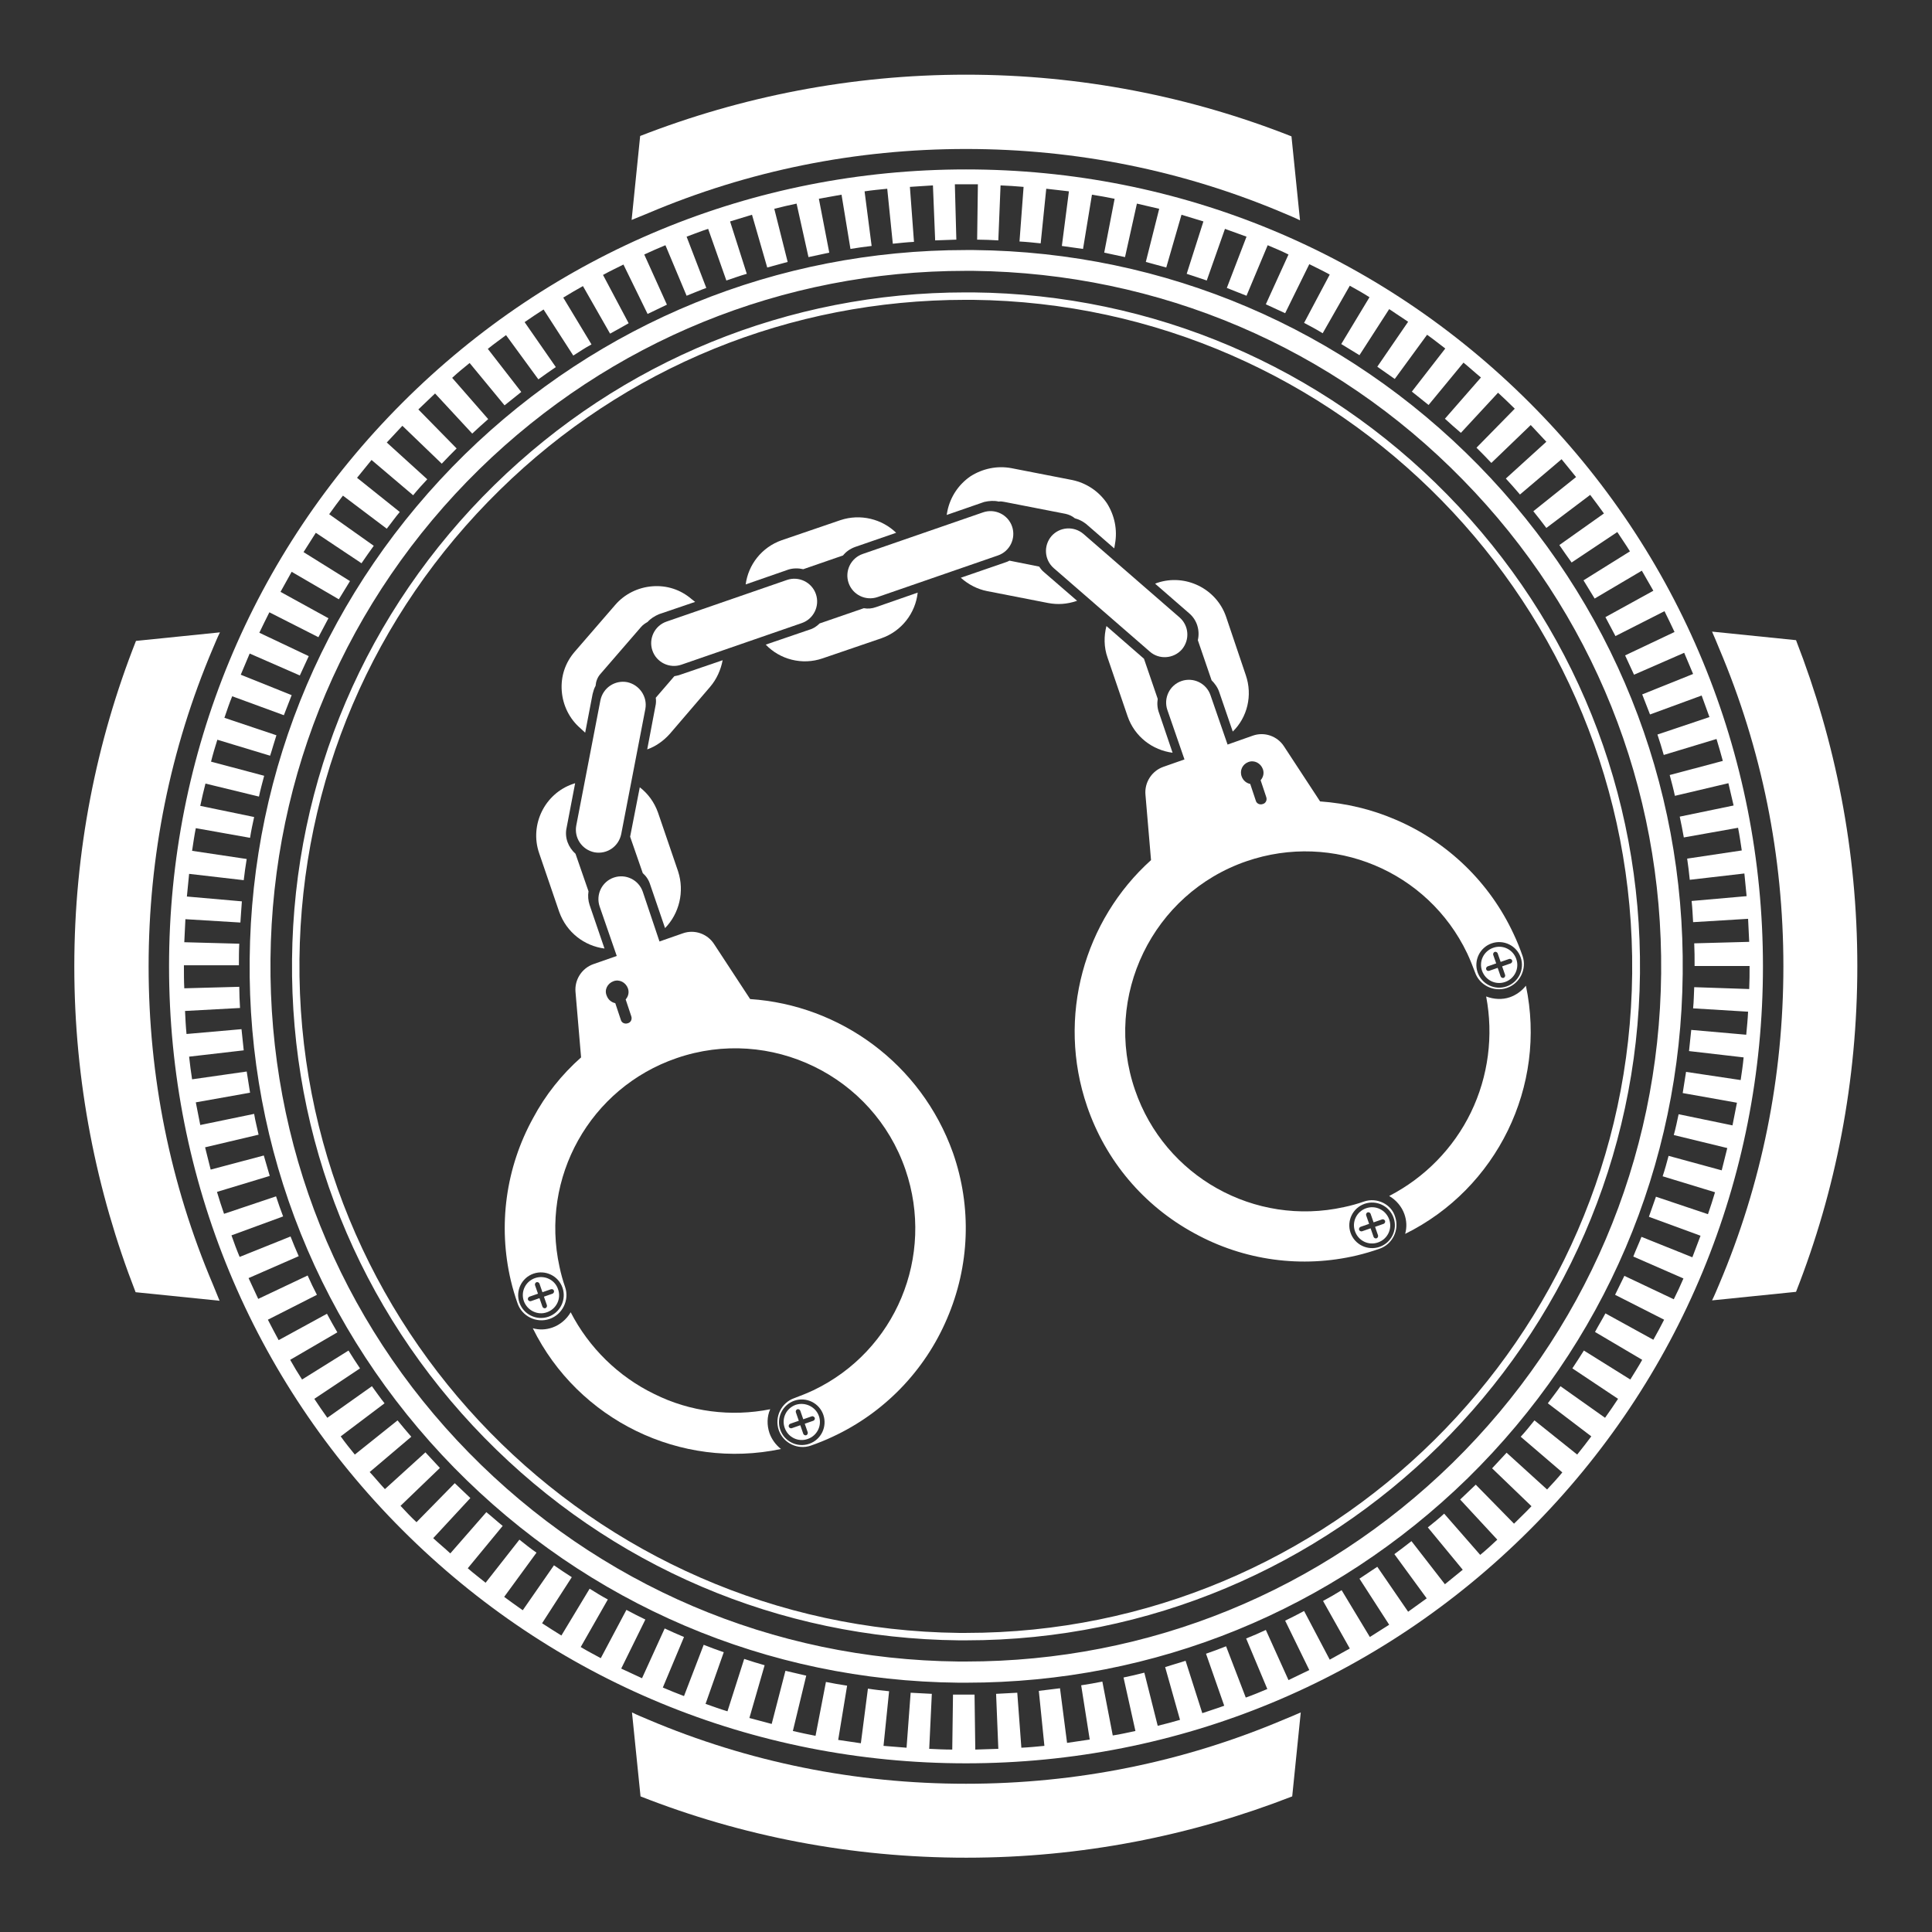 <?xml version="1.0" encoding="utf-8"?>
<!-- Generator: Adobe Illustrator 22.1.0, SVG Export Plug-In . SVG Version: 6.00 Build 0)  -->
<svg version="1.1" baseProfile="tiny" id="Layer_1" xmlns="http://www.w3.org/2000/svg" xmlns:xlink="http://www.w3.org/1999/xlink"
	 x="0px" y="0px" width="520px" height="520px" viewBox="0 0 520 520" xml:space="preserve">
<rect x="0" y="0" width="520" height="520" fill="#333333" stroke="none"/>
<g>
	<path fill="#FFFFFF" d="M260.1,452.9c-0.7,0-1.4,0-2.1,0c-51.5-0.5-99.7-21.1-135.8-57.9c-36-36.8-55.6-85.4-55-136.9
		c0.5-51.5,21.1-99.7,57.9-135.8c36.3-35.5,84.1-55,134.9-55c0.7,0,1.4,0,2.1,0c51.5,0.5,99.7,21.1,135.8,57.9
		c36,36.8,55.6,85.4,55,136.9c-0.5,51.5-21.1,99.7-57.9,135.8C358.6,433.4,310.8,452.9,260.1,452.9z M259.9,72.9
		c-49.2,0-95.6,18.9-130.9,53.4c-35.7,35-55.7,81.8-56.2,131.8c-0.5,50,18.4,97.2,53.4,132.9c35,35.7,81.8,55.7,131.8,56.2
		c0.7,0,1.4,0,2,0c49.2,0,95.6-18.9,130.9-53.4c35.7-35,55.7-81.8,56.2-131.8l2.8,0l-2.8,0c0.5-50-18.4-97.2-53.4-132.9
		C358.8,93.4,312,73.5,262,72.9C261.3,72.9,260.6,72.9,259.9,72.9z"/>
</g>
<g>
	<path fill="#FFFFFF" d="M260,441.5c-0.7,0-1.3,0-1.9,0c-48.4-0.5-93.8-19.9-127.7-54.5c-33.9-34.6-52.3-80.4-51.8-128.8
		s19.9-93.8,54.5-127.7c34.1-33.4,79.1-51.8,126.8-51.8c0.7,0,1.3,0,2,0c48.4,0.5,93.8,19.9,127.7,54.5
		c33.9,34.6,52.3,80.4,51.8,128.8l-1,0l1,0C440.3,361.4,359.1,441.5,260,441.5z M259.9,80.7c-47.2,0-91.7,18.1-125.4,51.2
		c-34.2,33.5-53.4,78.4-53.9,126.3c-1,98.9,78.6,180.2,177.5,181.3c0.6,0,1.3,0,1.9,0c98,0,178.3-79.2,179.3-177.5
		c1-98.9-78.6-180.2-177.5-181.3C261.2,80.7,260.6,80.7,259.9,80.7z"/>
</g>
<path fill="#FFFFFF" d="M411.7,108.4C371.2,67.9,317.3,45.6,260,45.6s-111.2,22.3-151.7,62.8c-40.5,40.5-62.8,94.4-62.8,151.7
	s22.3,111.2,62.8,151.7c40.5,40.5,94.4,62.8,151.7,62.8s111.2-22.3,151.7-62.8c40.5-40.5,62.8-94.4,62.8-151.7
	S452.2,148.9,411.7,108.4z M407.5,410.1l-10.3-10.5c-1.4,1.3-2.8,2.7-4.2,4l10,10.8c-1.5,1.4-3,2.8-4.6,4.1l-9.7-11.1
	c-1.4,1.3-2.9,2.5-4.4,3.7l9.4,11.4c-1.6,1.3-3.2,2.6-4.8,3.9l-9-11.6c-1.5,1.2-3,2.3-4.6,3.5l8.7,11.9c-1.7,1.2-3.3,2.4-5,3.6
	l-8.3-12.1c-1.6,1.1-3.2,2.1-4.8,3.2l8,12.4c-1.7,1.1-3.5,2.2-5.2,3.3l-7.6-12.6c-1.6,1-3.3,2-5,2.9l7.2,12.8c-1.8,1-3.6,2-5.4,3
	l-6.9-13.1c-1.7,0.9-3.4,1.8-5.1,2.6l6.5,13.3c-1.9,0.9-3.7,1.8-5.6,2.7l-6.1-13.5c-1.7,0.8-3.5,1.6-5.3,2.3l5.7,13.6
	c-1.9,0.8-3.8,1.6-5.8,2.3l-5.3-13.8c-1.8,0.7-3.6,1.4-5.4,2l4.9,14c-1.9,0.7-3.9,1.3-5.9,2l-4.5-14.1c-1.8,0.6-3.7,1.1-5.5,1.7
	l4,14.2c-2,0.6-4,1.1-6,1.6l-3.6-14.3c-1.9,0.5-3.7,0.9-5.6,1.3l3.2,14.4c-2,0.4-4,0.9-6.1,1.2l-2.8-14.5c-1.9,0.4-3.8,0.7-5.7,1
	l2.3,14.6c-2,0.3-4.1,0.6-6.1,0.9l-1.9-14.7c-1.9,0.2-3.8,0.5-5.7,0.7l1.5,14.8c-2,0.2-4.1,0.4-6.2,0.5l-1.1-14.8
	c-1.9,0.1-3.8,0.2-5.7,0.3l0.6,14.8c-2.1,0.1-4.1,0.1-6.2,0.2l-0.2-14.8c-1.9,0-3.8,0-5.8,0l-0.2,14.8c-2.1,0-4.1-0.1-6.2-0.2
	l0.7-14.8c-1.9-0.1-3.8-0.2-5.7-0.3l-1.1,14.8c-2.1-0.2-4.1-0.3-6.2-0.5l1.5-14.7c-1.9-0.2-3.8-0.4-5.7-0.7l-1.9,14.7
	c-2-0.3-4.1-0.6-6.1-0.9l2.4-14.6c-1.9-0.3-3.8-0.6-5.7-1l-2.8,14.5c-2-0.4-4-0.8-6.1-1.3L217,451c-1.9-0.4-3.7-0.9-5.6-1.3
	l-3.7,14.3c-2-0.5-4-1.1-6-1.6l4.1-14.2c-1.8-0.5-3.7-1.1-5.5-1.7l-4.5,14.1c-2-0.6-3.9-1.3-5.9-2l4.9-13.9c-1.8-0.6-3.6-1.3-5.4-2
	l-5.3,13.8c-1.9-0.7-3.8-1.5-5.7-2.3l5.7-13.6c-1.7-0.7-3.5-1.5-5.2-2.3l-6.1,13.4c-1.9-0.9-3.7-1.7-5.6-2.6l6.5-13.2
	c-1.7-0.8-3.4-1.7-5.1-2.6l-6.9,13c-1.8-1-3.6-1.9-5.4-3l7.3-12.8c-1.7-0.9-3.3-1.9-4.9-2.9l-7.6,12.6c-1.8-1.1-3.5-2.2-5.2-3.3
	l8-12.4c-1.6-1-3.2-2.1-4.8-3.2l-8.4,12.1c-1.7-1.2-3.4-2.4-5-3.6l8.7-11.9c-1.6-1.1-3.1-2.3-4.6-3.5l-9.1,11.6
	c-1.6-1.3-3.2-2.5-4.8-3.9l9.4-11.4c-1.5-1.2-2.9-2.5-4.4-3.7l-9.7,11.1c-1.5-1.4-3.1-2.7-4.6-4.1l10-10.8c-1.4-1.3-2.8-2.7-4.2-4
	l-10.3,10.5c-1.5-1.4-2.9-2.9-4.3-4.4l10.6-10.2c-1.3-1.4-2.6-2.8-3.9-4.2l-10.9,9.9c-1.4-1.5-2.7-3.1-4.1-4.6l11.2-9.5
	c-1.2-1.4-2.5-2.9-3.7-4.4l-11.5,9.2c-1.3-1.6-2.6-3.2-3.8-4.9l11.8-8.9c-1.2-1.5-2.3-3.1-3.4-4.6l-12,8.5c-1.2-1.7-2.4-3.4-3.5-5.1
	l12.3-8.2c-1.1-1.6-2.1-3.2-3.1-4.8l-12.5,7.8c-1.1-1.7-2.2-3.5-3.2-5.3l12.7-7.4c-1-1.7-1.9-3.3-2.8-5l-13,7.1
	c-1-1.8-1.9-3.6-2.9-5.5l13.2-6.7c-0.9-1.7-1.7-3.4-2.5-5.2l-13.3,6.3c-0.9-1.9-1.7-3.7-2.6-5.6l13.5-5.9c-0.8-1.8-1.5-3.5-2.2-5.3
	l-13.7,5.5c-0.8-1.9-1.5-3.8-2.2-5.8l13.9-5.1c-0.7-1.8-1.3-3.6-1.9-5.4l-14,4.7c-0.7-2-1.3-3.9-1.9-5.9l14.2-4.3
	c-0.5-1.8-1.1-3.7-1.6-5.5l-14.3,3.8c-0.5-2-1-4-1.5-6l14.4-3.4c-0.4-1.9-0.9-3.7-1.2-5.6l-14.5,3c-0.4-2-0.8-4-1.2-6.1l14.6-2.6
	c-0.3-1.9-0.6-3.8-0.9-5.7l-14.7,2.1c-0.3-2-0.6-4.1-0.8-6.1l14.7-1.7c-0.2-1.9-0.4-3.8-0.6-5.7l-14.8,1.3c-0.2-2-0.3-4.1-0.4-6.2
	l14.8-0.8c-0.1-1.9-0.2-3.8-0.2-5.7l-14.8,0.4c-0.1-2-0.1-4-0.1-6c0-0.1,0-0.1,0-0.2l14.8,0c0-1.9,0-3.9,0.1-5.8l-14.8-0.4
	c0.1-2.1,0.2-4.1,0.3-6.2l14.8,0.9c0.1-1.9,0.3-3.9,0.4-5.7l-14.8-1.3c0.2-2.1,0.4-4.1,0.6-6.1l14.7,1.7c0.2-1.9,0.5-3.8,0.8-5.7
	l-14.7-2.2c0.3-2,0.6-4.1,1-6.1l14.6,2.6c0.3-1.9,0.7-3.8,1.1-5.6l-14.5-3c0.4-2,0.9-4,1.4-6l14.4,3.5c0.4-1.9,0.9-3.7,1.4-5.6
	L56.8,205c0.5-2,1.1-4,1.7-5.9l14.2,4.3c0.6-1.8,1.1-3.7,1.7-5.5l-14-4.7c0.7-2,1.3-3.9,2.1-5.8l13.9,5.1c0.7-1.8,1.4-3.6,2.1-5.4
	l-13.7-5.5c0.8-1.9,1.6-3.8,2.4-5.7l13.5,5.9c0.8-1.7,1.6-3.5,2.4-5.2l-13.3-6.3c0.9-1.9,1.8-3.7,2.7-5.5l13.2,6.7
	c0.9-1.7,1.8-3.4,2.7-5.1l-12.9-7.1c1-1.8,2-3.6,3-5.4l12.7,7.4c1-1.6,2-3.3,3-4.9l-12.5-7.8c1.1-1.7,2.2-3.5,3.3-5.2l12.3,8.2
	c1.1-1.6,2.2-3.2,3.3-4.7l-12-8.5c1.2-1.7,2.4-3.3,3.7-5l11.8,8.9c1.2-1.5,2.3-3.1,3.5-4.5l-11.5-9.2c1.3-1.6,2.6-3.2,3.9-4.8
	l11.2,9.5c1.2-1.5,2.5-2.9,3.8-4.3l-10.9-9.9c1.4-1.5,2.8-3,4.2-4.5l10.6,10.2c1.3-1.4,2.7-2.8,4-4.1l-10.3-10.5
	c1.5-1.4,3-2.9,4.5-4.3l10,10.8c1.4-1.3,2.8-2.6,4.3-3.9l-9.7-11.1c1.5-1.4,3.1-2.7,4.7-4l9.4,11.4c1.5-1.2,3-2.4,4.5-3.6l-9-11.6
	c1.6-1.3,3.3-2.5,4.9-3.7l8.7,11.9c1.5-1.1,3.1-2.2,4.7-3.3l-8.4-12.1c1.7-1.2,3.4-2.3,5.1-3.4l8,12.4c1.6-1,3.2-2.1,4.9-3
	l-7.6-12.6c1.8-1.1,3.5-2.1,5.3-3.1l7.3,12.8c1.7-0.9,3.4-1.9,5-2.8l-6.9-13c1.8-1,3.7-1.9,5.5-2.8l6.5,13.3
	c1.7-0.8,3.5-1.7,5.2-2.5l-6.1-13.5c1.9-0.9,3.8-1.7,5.7-2.5l5.7,13.6c1.8-0.7,3.6-1.5,5.3-2.1l-5.3-13.8c1.9-0.7,3.9-1.5,5.8-2.1
	l4.9,13.9c1.8-0.6,3.7-1.3,5.5-1.8l-4.5-14.1c2-0.6,3.9-1.2,5.9-1.8l4.1,14.2c1.8-0.5,3.7-1,5.5-1.5l-3.6-14.3c2-0.5,4-1,6-1.4
	l3.2,14.4c1.9-0.4,3.8-0.8,5.6-1.2l-2.8-14.5c2-0.4,4-0.7,6.1-1.1l2.4,14.6c1.9-0.3,3.8-0.6,5.7-0.8l-1.9-14.7
	c2-0.3,4.1-0.5,6.1-0.7l1.5,14.8c1.9-0.2,3.8-0.4,5.7-0.5l-1.1-14.8c2-0.1,4.1-0.3,6.2-0.4l0.6,14.8c1.9-0.1,3.8-0.1,5.7-0.2
	L257,49.6c1,0,2,0,3,0c1.1,0,2.1,0,3.2,0L263,64.5c1.9,0,3.8,0.1,5.7,0.2l0.6-14.8c2.1,0.1,4.1,0.2,6.2,0.4L274.4,65
	c1.9,0.1,3.8,0.3,5.7,0.5l1.5-14.7c2.1,0.2,4.1,0.5,6.1,0.7l-1.9,14.7c1.9,0.3,3.8,0.5,5.7,0.8l2.4-14.6c2,0.3,4.1,0.7,6.1,1.1
	L297.2,68c1.9,0.4,3.8,0.8,5.6,1.2l3.2-14.4c2,0.5,4,0.9,6,1.4l-3.6,14.3c1.8,0.5,3.7,1,5.5,1.5l4.1-14.2c2,0.6,4,1.2,5.9,1.8
	l-4.5,14.1c1.8,0.6,3.7,1.2,5.4,1.8l4.9-13.9c1.9,0.7,3.9,1.4,5.8,2.1l-5.3,13.8c1.8,0.7,3.5,1.4,5.3,2.1l5.7-13.6
	c1.9,0.8,3.8,1.6,5.6,2.5l-6.1,13.4c1.7,0.8,3.5,1.6,5.2,2.4l6.5-13.2c1.8,0.9,3.7,1.8,5.5,2.8l-6.9,13c1.7,0.9,3.4,1.8,5,2.8
	l7.3-12.8c1.8,1,3.6,2,5.3,3.1l-7.6,12.6c1.6,1,3.3,2,4.9,3l8-12.4c1.7,1.1,3.4,2.3,5.1,3.4l-8.3,12.1c1.6,1.1,3.1,2.2,4.7,3.3
	l8.7-11.9c1.7,1.2,3.3,2.5,4.9,3.7l-9,11.6c1.5,1.2,3,2.4,4.5,3.6l9.4-11.4c1.6,1.3,3.1,2.7,4.7,4l-9.7,11.1
	c1.4,1.3,2.9,2.6,4.3,3.8l10-10.8c1.5,1.4,3,2.8,4.5,4.3l-10.3,10.5c1.3,1.3,2.7,2.7,4,4.1l10.6-10.2c1.4,1.5,2.8,3,4.2,4.5
	l-10.9,9.9c1.3,1.4,2.6,2.9,3.8,4.3l11.2-9.5c1.3,1.6,2.6,3.2,3.9,4.8l-11.5,9.2c1.2,1.5,2.4,3,3.5,4.5l11.8-8.9
	c1.2,1.6,2.5,3.3,3.7,5l-12,8.5c1.1,1.6,2.2,3.2,3.3,4.7l12.3-8.2c1.1,1.7,2.3,3.4,3.4,5.2l-12.5,7.8c1,1.6,2,3.3,3,4.9l12.7-7.5
	c1,1.8,2.1,3.6,3.1,5.4l-12.9,7.1c0.9,1.7,1.8,3.4,2.7,5.1l13.2-6.7c0.9,1.8,1.8,3.7,2.7,5.6l-13.3,6.3c0.8,1.7,1.6,3.5,2.4,5.2
	l13.5-5.9c0.8,1.9,1.6,3.8,2.4,5.7l-13.7,5.5c0.7,1.8,1.4,3.6,2.1,5.4l13.9-5.1c0.7,1.9,1.4,3.9,2.1,5.8l-14,4.7
	c0.6,1.8,1.2,3.7,1.7,5.5l14.2-4.3c0.6,2,1.2,4,1.7,5.9l-14.3,3.8c0.5,1.9,1,3.7,1.4,5.6l14.4-3.4c0.5,2,0.9,4,1.4,6l-14.5,3
	c0.4,1.9,0.8,3.8,1.1,5.6l14.6-2.6c0.4,2,0.7,4.1,1,6.1l-14.7,2.2c0.3,1.9,0.5,3.8,0.7,5.7l14.7-1.7c0.2,2,0.4,4.1,0.6,6.1
	l-14.8,1.3c0.2,1.9,0.3,3.8,0.4,5.7l14.8-0.9c0.1,2,0.2,4.1,0.3,6.2l-14.8,0.4c0.1,1.9,0.1,3.8,0.1,5.7l0,0.4h14.8
	c0,2.1,0,4.1-0.1,6.2l-14.8-0.5c-0.1,1.9-0.1,3.8-0.3,5.7l14.8,0.9c-0.1,2.1-0.3,4.1-0.5,6.2l-14.8-1.3c-0.2,1.9-0.4,3.8-0.6,5.7
	l14.7,1.7c-0.2,2.1-0.5,4.1-0.8,6.1l-14.7-2.2c-0.3,1.9-0.6,3.8-0.9,5.7l14.6,2.6c-0.4,2-0.8,4.1-1.2,6.1l-14.5-3
	c-0.4,1.9-0.8,3.8-1.3,5.6l14.4,3.5c-0.5,2-1,4-1.5,6l-14.3-3.9c-0.5,1.9-1,3.7-1.6,5.5l14.1,4.3c-0.6,2-1.2,3.9-1.9,5.9l-14-4.7
	c-0.6,1.8-1.3,3.6-1.9,5.4l13.9,5.1c-0.7,1.9-1.5,3.9-2.2,5.8l-13.7-5.5c-0.7,1.8-1.5,3.5-2.2,5.3l13.5,5.9
	c-0.8,1.9-1.7,3.8-2.6,5.6l-13.3-6.3c-0.8,1.7-1.7,3.4-2.5,5.1l13.2,6.7c-0.9,1.8-1.9,3.6-2.9,5.4l-12.9-7.1c-0.9,1.7-1.9,3.3-2.8,5
	l12.7,7.5c-1,1.8-2.1,3.5-3.2,5.3l-12.5-7.8c-1,1.6-2.1,3.3-3.1,4.8l12.3,8.2c-1.1,1.7-2.3,3.4-3.5,5.1l-12-8.5
	c-1.1,1.6-2.3,3.1-3.4,4.6l11.7,8.9c-1.2,1.6-2.5,3.3-3.8,4.9l-11.5-9.2c-1.2,1.5-2.4,3-3.7,4.4l11.2,9.6c-1.3,1.6-2.7,3.1-4.1,4.6
	l-10.9-9.9c-1.3,1.4-2.6,2.8-3.9,4.2l10.6,10.2C410.5,407.2,409,408.6,407.5,410.1z"/>
<g>
	<g>
		<path fill="#FFFFFF" d="M176.1,375.2c-9.7-4.7-17.6-12.5-22.5-22c-1.1,1.9-2.9,3.4-4.9,4.1c-1.7,0.6-3.5,0.7-5.3,0.2
			c12.2,24.7,39.8,38.2,66.8,32.5c-1.4-1.1-2.5-2.6-3.1-4.3c-0.7-2.1-0.7-4.4,0.2-6.4C196.8,381.4,185.7,380,176.1,375.2z"/>
	</g>
	<g>
		<path fill="#FFFFFF" d="M201.9,268.9l-9.7-14.8c-1.8-2.8-5.3-4-8.4-2.9l-6.3,2.2L173,240c-1.1-3.2-4.6-4.9-7.8-3.8
			c-3.2,1.1-4.9,4.6-3.8,7.8l4.6,13.3l-6.3,2.2c-3.1,1.1-5.1,4.2-4.8,7.5l1.5,17.6c-5.2,4.6-9.6,10.1-12.9,16.3
			c-7.4,13.4-9.5,29-6,43.8c0.5,2.1,1.1,4.1,1.8,6.1c1.2,3.5,5.1,5.4,8.6,4.2c3.5-1.2,5.4-5.1,4.2-8.6c-0.6-1.7-1.1-3.5-1.5-5.4
			c-5.3-24,8.2-48.2,31.5-56.2c25.2-8.7,52.9,4.7,61.6,30c8,23.3-2.6,48.8-24.8,59.4c-1.7,0.8-3.5,1.5-5.1,2.1
			c-3.5,1.2-5.4,5.1-4.2,8.6c1.2,3.5,5.1,5.4,8.6,4.2c2-0.7,4-1.5,5.9-2.4c13.8-6.4,24.8-17.7,30.8-31.8c6.1-14.2,6.7-30,1.6-44.6
			C247.9,286.2,226,270.5,201.9,268.9z M147.6,354.4c-3.2,1.1-6.7-0.6-7.8-3.8c-1.1-3.2,0.6-6.7,3.8-7.8c3.2-1.1,6.7,0.6,7.8,3.8
			C152.5,349.8,150.8,353.3,147.6,354.4z M165.1,264.1c1.6-0.6,3.3,0.3,3.9,1.9c0.4,1.1,0.1,2.2-0.6,3l1.5,4.5
			c0.3,0.8-0.1,1.7-0.9,1.9c-0.8,0.3-1.7-0.1-1.9-0.9l-1.5-4.5c-1-0.2-1.9-0.9-2.3-2C162.6,266.4,163.5,264.7,165.1,264.1z
			 M217.8,388.6c-3.2,1.1-6.7-0.6-7.8-3.8c-1.1-3.2,0.6-6.7,3.8-7.8s6.7,0.6,7.8,3.8C222.7,384,221,387.5,217.8,388.6z"/>
	</g>
	<g>
		<path fill="#FFFFFF" d="M214.2,378.1c-2.6,0.9-3.9,3.7-3,6.2c0.9,2.6,3.7,3.9,6.2,3c2.6-0.9,3.9-3.7,3-6.2
			C219.5,378.6,216.7,377.3,214.2,378.1z M219.3,381.6c0.1,0.3-0.1,0.7-0.4,0.8l-2.3,0.8l0.8,2.3c0.1,0.3-0.1,0.7-0.4,0.8
			c-0.3,0.1-0.7-0.1-0.8-0.4l-0.8-2.3l-2.3,0.8c-0.3,0.1-0.7-0.1-0.8-0.4c-0.1-0.3,0.1-0.7,0.4-0.8l2.3-0.8l-0.8-2.3
			c-0.1-0.3,0.1-0.7,0.4-0.8c0.3-0.1,0.7,0.1,0.8,0.4l0.8,2.3l2.3-0.8C218.8,381.1,219.1,381.3,219.3,381.6z"/>
	</g>
	<g>
		<path fill="#FFFFFF" d="M144,344c-2.6,0.9-3.9,3.7-3,6.2s3.7,3.9,6.2,3c2.6-0.9,3.9-3.7,3-6.2C149.4,344.5,146.6,343.1,144,344z
			 M149.1,347.4c0.1,0.3-0.1,0.7-0.4,0.8l-2.3,0.8l0.8,2.3c0.1,0.3-0.1,0.7-0.4,0.8c-0.3,0.1-0.7-0.1-0.8-0.4l-0.8-2.3l-2.3,0.8
			c-0.3,0.1-0.7-0.1-0.8-0.4s0.1-0.7,0.4-0.8l2.3-0.8l-0.8-2.3c-0.1-0.3,0.1-0.7,0.4-0.8c0.3-0.1,0.7,0.1,0.8,0.4l0.8,2.3l2.3-0.8
			C148.7,346.9,149,347.1,149.1,347.4z"/>
	</g>
	<g>
		<path fill="#FFFFFF" d="M400,268.2c2,10.5,0.6,21.5-4.1,31.2c-4.7,9.7-12.5,17.6-22,22.5c1.9,1.1,3.4,2.9,4.1,4.9
			c0.6,1.7,0.7,3.5,0.2,5.3c24.7-12.2,38.2-39.8,32.5-66.8c-1.1,1.4-2.6,2.5-4.3,3.1C404.4,269.1,402.1,269,400,268.2z"/>
	</g>
	<g>
		<path fill="#FFFFFF" d="M367.1,323.4c-1.7,0.6-3.5,1.1-5.4,1.5c-24,5.3-48.2-8.2-56.2-31.5c-8.7-25.2,4.7-52.9,30-61.6
			c23.3-8,48.8,2.6,59.4,24.8c0.8,1.7,1.5,3.5,2.1,5.1c1.2,3.5,5.1,5.4,8.6,4.2c3.5-1.2,5.4-5.1,4.2-8.6c-0.7-2-1.5-4-2.4-5.9
			c-6.4-13.8-17.7-24.8-31.8-30.8c-6.5-2.8-13.3-4.4-20.3-4.9l-9.7-14.8c-1.8-2.8-5.3-4-8.4-2.9l-6.8,2.4l-4.6-13.3
			c-1.1-3.2-4.6-4.9-7.8-3.8c-3.2,1.1-4.9,4.6-3.8,7.8l4.6,13.3l-5.7,2c-3.1,1.1-5.1,4.2-4.8,7.5l1.5,17.6
			c-17.9,16.1-25.5,42.1-17.2,66.3c5,14.6,15.2,26.7,28.8,34.1c13.4,7.4,29,9.5,43.8,6c2.1-0.5,4.1-1.1,6.1-1.8
			c3.5-1.2,5.4-5.1,4.2-8.6C374.5,324.1,370.6,322.2,367.1,323.4z M401.5,253.9c3.2-1.1,6.7,0.6,7.8,3.8c1.1,3.2-0.6,6.7-3.8,7.8
			c-3.2,1.1-6.7-0.6-7.8-3.8C396.6,258.5,398.3,255,401.5,253.9z M336,205.1c1.6-0.6,3.3,0.3,3.9,1.9c0.4,1.1,0.1,2.2-0.6,3l1.5,4.5
			c0.3,0.8-0.1,1.7-0.9,1.9c-0.8,0.3-1.7-0.1-1.9-0.9l-1.5-4.5c-1-0.2-1.9-0.9-2.3-2C333.6,207.4,334.4,205.7,336,205.1z
			 M371.3,335.6c-3.2,1.1-6.7-0.6-7.8-3.8c-1.1-3.2,0.6-6.7,3.8-7.8c3.2-1.1,6.7,0.6,7.8,3.8C376.2,331,374.5,334.5,371.3,335.6z"/>
	</g>
	<g>
		<path fill="#FFFFFF" d="M367.7,325.2c-2.6,0.9-3.9,3.7-3,6.2c0.9,2.6,3.7,3.9,6.2,3c2.6-0.9,3.9-3.7,3-6.2
			S370.3,324.3,367.7,325.2z M372.8,328.6c0.1,0.3-0.1,0.7-0.4,0.8l-2.3,0.8l0.8,2.3c0.1,0.3-0.1,0.7-0.4,0.8
			c-0.3,0.1-0.7-0.1-0.8-0.4l-0.8-2.3l-2.3,0.8c-0.3,0.1-0.7-0.1-0.8-0.4c-0.1-0.3,0.1-0.7,0.4-0.8l2.3-0.8l-0.8-2.3
			c-0.1-0.3,0.1-0.7,0.4-0.8c0.3-0.1,0.7,0.1,0.8,0.4l0.8,2.3l2.3-0.8C372.3,328.1,372.7,328.3,372.8,328.6z"/>
	</g>
	<g>
		<path fill="#FFFFFF" d="M405.1,264.3c2.6-0.9,3.9-3.7,3-6.2c-0.9-2.6-3.7-3.9-6.2-3c-2.6,0.9-3.9,3.7-3,6.2
			S402.5,265.2,405.1,264.3z M400,260.9c-0.1-0.3,0.1-0.7,0.4-0.8l2.3-0.8l-0.8-2.3c-0.1-0.3,0.1-0.7,0.4-0.8
			c0.3-0.1,0.7,0.1,0.8,0.4l0.8,2.3l2.3-0.8c0.3-0.1,0.7,0.1,0.8,0.4c0.1,0.3-0.1,0.7-0.4,0.8l-2.3,0.8l0.8,2.3
			c0.1,0.3-0.1,0.7-0.4,0.8c-0.3,0.1-0.7-0.1-0.8-0.4l-0.8-2.3l-2.3,0.8C400.4,261.4,400.1,261.2,400,260.9z"/>
	</g>
	<g>
		<path fill="#FFFFFF" d="M168.8,183.6c-3.3-0.6-6.5,1.5-7.2,4.9l-6.5,33.7c-0.6,3.3,1.5,6.5,4.9,7.2c3.3,0.6,6.5-1.5,7.2-4.9
			l6.5-33.7C174.3,187.5,172.1,184.3,168.8,183.6z"/>
	</g>
	<g>
		<path fill="#FFFFFF" d="M318.1,174.8c2.2-2.6,1.9-6.4-0.6-8.6l-25.9-22.5c-2.6-2.2-6.4-1.9-8.6,0.6l0,0c-2.2,2.6-1.9,6.4,0.6,8.6
			l25.9,22.5C312,177.6,315.9,177.3,318.1,174.8z"/>
	</g>
	<g>
		<path fill="#FFFFFF" d="M272.4,141.7c-1.1-3.2-4.6-4.9-7.8-3.8l-32.4,11.2c-3.2,1.1-4.9,4.6-3.8,7.8c1.1,3.2,4.6,4.9,7.8,3.8
			l32.4-11.2C271.8,148.4,273.5,144.9,272.4,141.7z"/>
	</g>
	<g>
		<path fill="#FFFFFF" d="M219.6,159.9c-1.1-3.2-4.6-4.9-7.8-3.8l-32.4,11.2c-3.2,1.1-4.9,4.6-3.8,7.8c1.1,3.2,4.6,4.9,7.8,3.8
			l32.4-11.2C219,166.6,220.7,163.1,219.6,159.9z"/>
	</g>
	<g>
		<path fill="#FFFFFF" d="M162.7,255.3l-4-11.7c-0.4-1.2-0.5-2.5-0.3-3.7l-3.5-10.1c-1.9-1.7-3-4.3-2.4-7l2.3-12l-0.6,0.2
			c-7.6,2.6-11.7,11-9.1,18.6l5.4,15.8C152.5,251,157.3,254.6,162.7,255.3z"/>
	</g>
	<g>
		<path fill="#FFFFFF" d="M182.5,234.5l-5.4-15.8c-1-2.8-2.7-5.1-4.9-6.8l-2.6,13.3l3.4,9.8c0.9,0.8,1.6,1.8,2,3.1l4,11.7
			C182.8,245.9,184.3,240,182.5,234.5z"/>
	</g>
	<g>
		<path fill="#FFFFFF" d="M157.5,197.2l2-10.4c0.2-0.8,0.4-1.5,0.8-2.2c0.1-1.2,0.5-2.3,1.3-3.2l10.9-12.6c0.5-0.6,1.1-1,1.8-1.4
			c0.8-0.9,1.9-1.6,3.1-2.1l9.7-3.3l-0.9-0.7c-3-2.6-6.7-3.8-10.6-3.5c-3.9,0.3-7.5,2.1-10,5l-10.9,12.6c-2.6,3-3.8,6.7-3.5,10.6
			c0.3,3.9,2.1,7.5,5,10L157.5,197.2z"/>
	</g>
	<g>
		<path fill="#FFFFFF" d="M191.1,184.9c1.8-2.1,2.9-4.6,3.4-7.2l-11.4,3.9c-0.5,0.2-1.1,0.3-1.6,0.4l-5,5.8c0.1,0.7,0.1,1.5-0.1,2.3
			l-2.2,11.6c2.3-0.8,4.4-2.3,6.1-4.2L191.1,184.9z"/>
	</g>
	<g>
		<path fill="#FFFFFF" d="M265.7,159.1l16.4,3.2c2.6,0.5,5.1,0.3,7.5-0.5c0.1,0,0.2-0.1,0.3-0.1l-8.9-7.7c-0.5-0.4-0.9-0.9-1.3-1.5
			l-8-1.6c-0.4,0.2-0.8,0.4-1.2,0.5l-11.9,4.1C260.6,157.3,263.1,158.6,265.7,159.1z"/>
	</g>
	<g>
		<path fill="#FFFFFF" d="M268.8,135c0.5-0.1,1.1,0,1.6,0.1l16.4,3.2c0.9,0.2,1.8,0.6,2.5,1.2c1.1,0.3,2.1,0.8,3,1.5l7.6,6.6
			l0.2-1.2c0.7-3.8-0.1-7.7-2.2-11c-2.2-3.2-5.5-5.4-9.3-6.2l-16.4-3.2c-3.8-0.7-7.7,0.1-11,2.2c-3.2,2.2-5.4,5.5-6.2,9.3l-0.2,1.1
			l10.1-3.5C266.2,134.8,267.6,134.7,268.8,135z"/>
	</g>
	<g>
		<path fill="#FFFFFF" d="M216.2,153.2l10.7-3.7c0.8-1,1.9-1.8,3.3-2.3l11-3.8c-3.8-3.7-9.6-5.2-15-3.4l-15.8,5.4
			c-5.4,1.9-9,6.6-9.7,11.9l11.5-4C213.5,152.9,214.9,152.9,216.2,153.2z"/>
	</g>
	<g>
		<path fill="#FFFFFF" d="M235.8,163.4c-1.1,0.4-2.2,0.5-3.3,0.3l-11.9,4.1c-0.8,0.8-1.7,1.4-2.8,1.7l-11.7,4
			c3.8,4,9.8,5.6,15.3,3.7l15.8-5.4c5.5-1.9,9.2-6.8,9.8-12.3L235.8,163.4z"/>
	</g>
	<g>
		<path fill="#FFFFFF" d="M322.4,172.3l3.7,10.8c0.9,0.9,1.7,2,2.1,3.3l3.6,10.5c3.9-3.8,5.4-9.7,3.5-15.2L330,166
			c-2.6-7.6-11-11.7-18.6-9.1l-0.5,0.2l9.2,8C322.2,166.9,323,169.7,322.4,172.3z"/>
	</g>
	<g>
		<path fill="#FFFFFF" d="M303.5,192.8c1.9,5.5,6.7,9.1,12.1,9.8L312,192c-0.5-1.3-0.6-2.6-0.4-3.9l-3.7-10.8l-10.1-8.8
			c-0.7,2.7-0.7,5.7,0.3,8.5L303.5,192.8z"/>
	</g>
</g>
<g>
	<g>
		<path fill="#FFFFFF" d="M174.4,57.4c27.1-11.5,55.9-17.3,85.6-17.3s58.5,5.8,85.6,17.3c1.4,0.6,2.9,1.2,4.3,1.9l-2.3-22.6
			C320.5,26,290.9,20.1,260,20.1s-60.5,5.9-87.7,16.5l-2.3,22.6C171.5,58.6,172.9,58,174.4,57.4z"/>
	</g>
	<g>
		<path fill="#FFFFFF" d="M345.6,462.8c-27.1,11.5-55.9,17.3-85.6,17.3s-58.5-5.8-85.6-17.3c-1.4-0.6-2.9-1.2-4.3-1.9l2.3,22.6
			c27.2,10.7,56.7,16.5,87.7,16.5s60.5-5.9,87.7-16.5l2.3-22.6C348.5,461.6,347.1,462.2,345.6,462.8z"/>
	</g>
</g>
<g>
	<g>
		<path fill="#FFFFFF" d="M57.3,345.7C45.8,318.6,40,289.8,40,260.1s5.8-58.5,17.3-85.6c0.6-1.4,1.2-2.9,1.9-4.3l-22.6,2.3
			C25.9,199.6,20,229.2,20,260.1s5.9,60.5,16.5,87.7l22.6,2.3C58.5,348.6,57.9,347.2,57.3,345.7z"/>
	</g>
	<g>
		<path fill="#FFFFFF" d="M462.7,174.5c11.5,27.1,17.3,55.9,17.3,85.6s-5.8,58.5-17.3,85.6c-0.6,1.4-1.2,2.9-1.9,4.3l22.6-2.3
			c10.7-27.2,16.5-56.7,16.5-87.7s-5.9-60.5-16.5-87.7l-22.6-2.3C461.5,171.6,462.1,173,462.7,174.5z"/>
	</g>
</g>
</svg>
